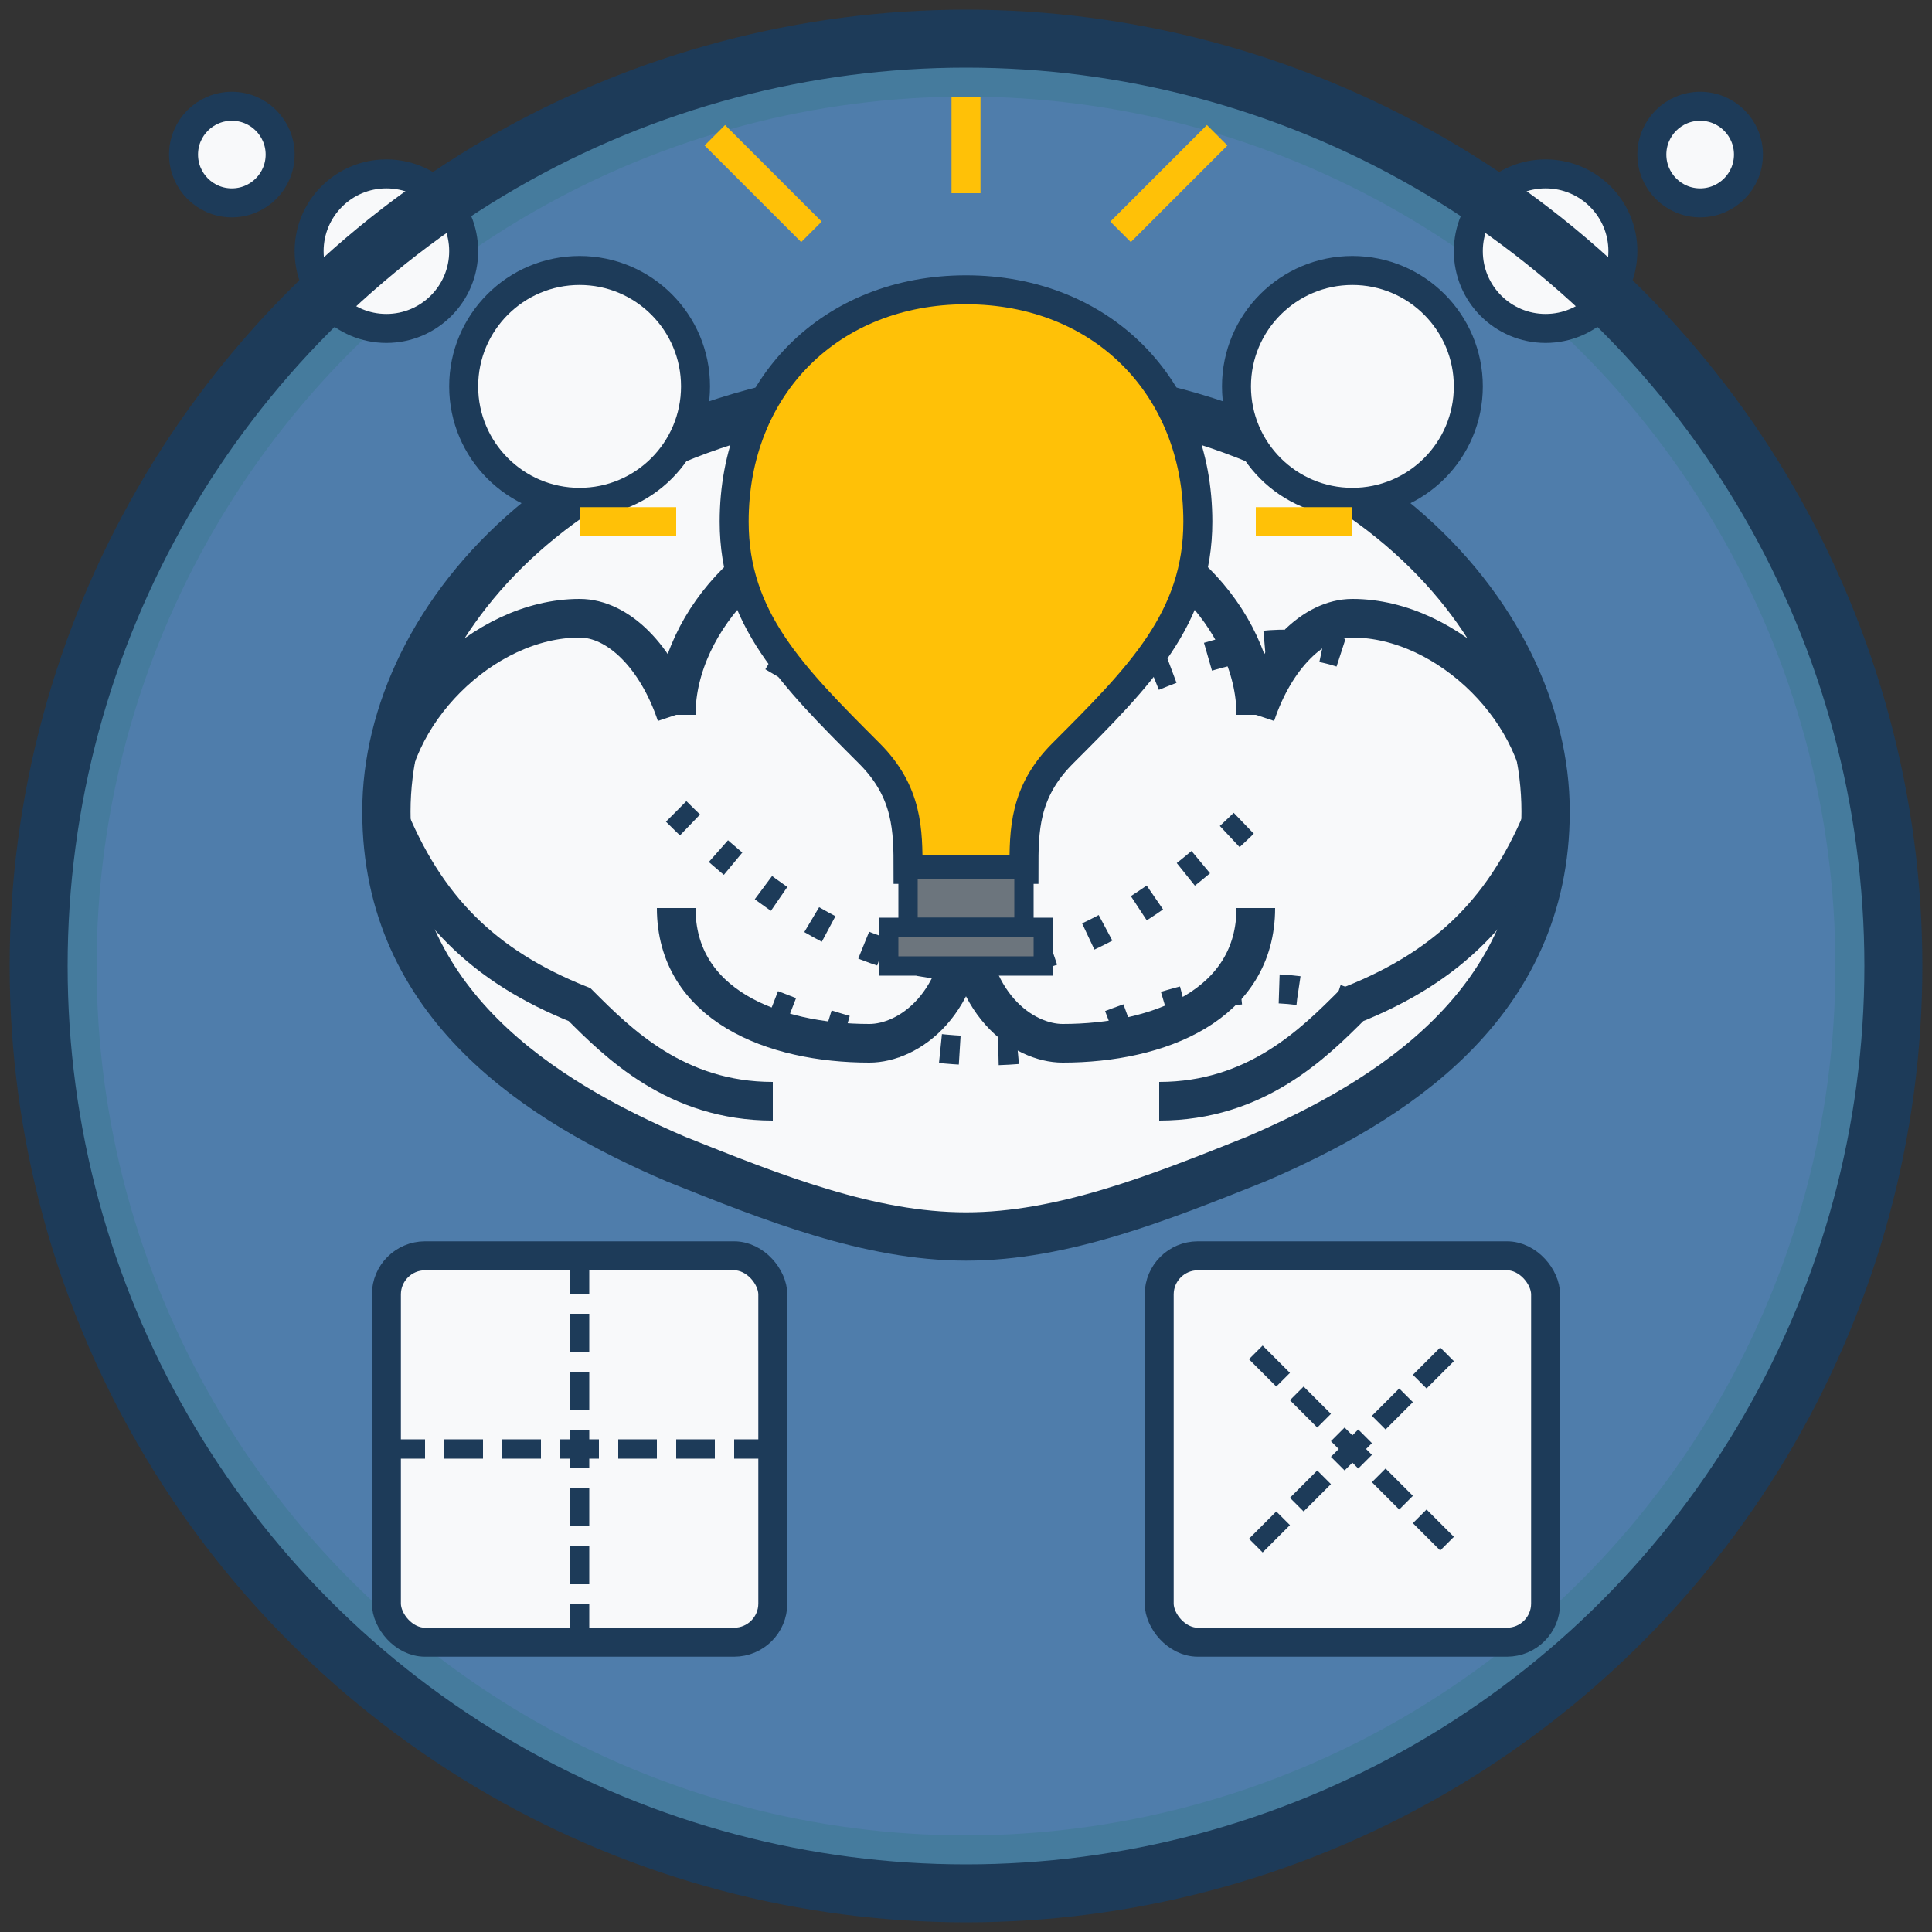 <svg xmlns="http://www.w3.org/2000/svg" viewBox="0 0 100 100" width="100" height="100">
  <rect x="0" y="0" width="100" height="100" fill="#333333" stroke="none"/>
  <!-- Background circle -->
  <circle cx="50" cy="50" r="48" fill="#457b9d" />
  <circle cx="50" cy="50" r="45" fill="#4f7dab" />
  
  <!-- Brain/Thinking Icon -->
  <g transform="translate(50, 42)">
    <!-- Brain outline -->
    <path d="M0,-22 C-20,-22 -30,-10 -30,0 C-30,10 -22,15 -15,18 C-10,20 -5,22 0,22 C5,22 10,20 15,18 C22,15 30,10 30,0 C30,-10 20,-22 0,-22 Z" 
          fill="#f8f9fa" stroke="#1d3b59" stroke-width="2.5" />
    
    <!-- Brain details (left hemisphere) -->
    <path d="M-30,0 C-30,-5 -25,-10 -20,-10 C-18,-10 -16,-8 -15,-5"
          fill="none" stroke="#1d3b59" stroke-width="2" />
    <path d="M-30,0 C-28,5 -25,8 -20,10 C-18,12 -15,15 -10,15"
          fill="none" stroke="#1d3b59" stroke-width="2" />
    <path d="M-15,-5 C-15,-10 -10,-15 -5,-15 C0,-15 0,-10 0,-5"
          fill="none" stroke="#1d3b59" stroke-width="2" />
    <path d="M-15,5 C-15,10 -10,12 -5,12 C-3,12 0,10 0,5"
          fill="none" stroke="#1d3b59" stroke-width="2" />
    
    <!-- Brain details (right hemisphere) -->
    <path d="M30,0 C30,-5 25,-10 20,-10 C18,-10 16,-8 15,-5"
          fill="none" stroke="#1d3b59" stroke-width="2" />
    <path d="M30,0 C28,5 25,8 20,10 C18,12 15,15 10,15"
          fill="none" stroke="#1d3b59" stroke-width="2" />
    <path d="M15,-5 C15,-10 10,-15 5,-15 C0,-15 0,-10 0,-5"
          fill="none" stroke="#1d3b59" stroke-width="2" />
    <path d="M15,5 C15,10 10,12 5,12 C3,12 0,10 0,5"
          fill="none" stroke="#1d3b59" stroke-width="2" />
    
    <!-- Neural connections -->
    <path d="M-15,0 C-10,5 -5,8 0,8 C5,8 10,5 15,0" 
          fill="none" stroke="#1d3b59" stroke-width="1.5" stroke-dasharray="1,2" />
    <path d="M-10,-8 C-5,-5 0,-3 5,-5 C10,-7 15,-10 20,-8" 
          fill="none" stroke="#1d3b59" stroke-width="1.5" stroke-dasharray="1,2" />
    <path d="M-10,10 C-5,12 0,13 5,12 C10,10 15,8 20,10" 
          fill="none" stroke="#1d3b59" stroke-width="1.5" stroke-dasharray="1,2" />
  </g>
  
  <!-- Thought bubbles -->
  <g transform="translate(30, 20)">
    <circle cx="0" cy="0" r="6" fill="#f8f9fa" stroke="#1d3b59" stroke-width="1.5" />
  </g>
  <g transform="translate(20, 13)">
    <circle cx="0" cy="0" r="4" fill="#f8f9fa" stroke="#1d3b59" stroke-width="1.5" />
  </g>
  <g transform="translate(12, 8)">
    <circle cx="0" cy="0" r="2.5" fill="#f8f9fa" stroke="#1d3b59" stroke-width="1.5" />
  </g>
  
  <g transform="translate(70, 20)">
    <circle cx="0" cy="0" r="6" fill="#f8f9fa" stroke="#1d3b59" stroke-width="1.5" />
  </g>
  <g transform="translate(80, 13)">
    <circle cx="0" cy="0" r="4" fill="#f8f9fa" stroke="#1d3b59" stroke-width="1.5" />
  </g>
  <g transform="translate(88, 8)">
    <circle cx="0" cy="0" r="2.5" fill="#f8f9fa" stroke="#1d3b59" stroke-width="1.5" />
  </g>
  
  <!-- Light bulb (idea) -->
  <g transform="translate(50, 15)">
    <!-- Bulb -->
    <path d="M0,0 C-7,0 -12,5 -12,12 C-12,17 -9,20 -5,24 C-3,26 -3,28 -3,30 L3,30 C3,28 3,26 5,24 C9,20 12,17 12,12 C12,5 7,0 0,0 Z" 
          fill="#ffc107" stroke="#1d3b59" stroke-width="1.5" />
    <!-- Light rays -->
    <path d="M0,-5 L0,-10 M-8,-3 L-13,-8 M8,-3 L13,-8 M-15,12 L-20,12 M15,12 L20,12" 
          stroke="#ffc107" stroke-width="1.5" />
    <!-- Base -->
    <rect x="-3" y="30" width="6" height="3" fill="#6c757d" stroke="#1d3b59" stroke-width="1" />
    <rect x="-4" y="33" width="8" height="2" fill="#6c757d" stroke="#1d3b59" stroke-width="1" />
  </g>
  
  <!-- Memory pieces/puzzle -->
  <g transform="translate(30, 75)">
    <rect x="-10" y="-10" width="20" height="20" rx="2" ry="2" fill="#f8f9fa" stroke="#1d3b59" stroke-width="1.5" />
    <path d="M-10,0 L10,0 M0,-10 L0,10" stroke="#1d3b59" stroke-width="1" stroke-dasharray="2,1" />
  </g>
  
  <g transform="translate(70, 75)">
    <rect x="-10" y="-10" width="20" height="20" rx="2" ry="2" fill="#f8f9fa" stroke="#1d3b59" stroke-width="1.5" />
    <path d="M-5,-5 L5,5 M-5,5 L5,-5" stroke="#1d3b59" stroke-width="1" stroke-dasharray="2,1" />
  </g>
  
  <!-- Border -->
  <circle cx="50" cy="50" r="48" fill="none" stroke="#1d3b59" stroke-width="3" />
</svg>
